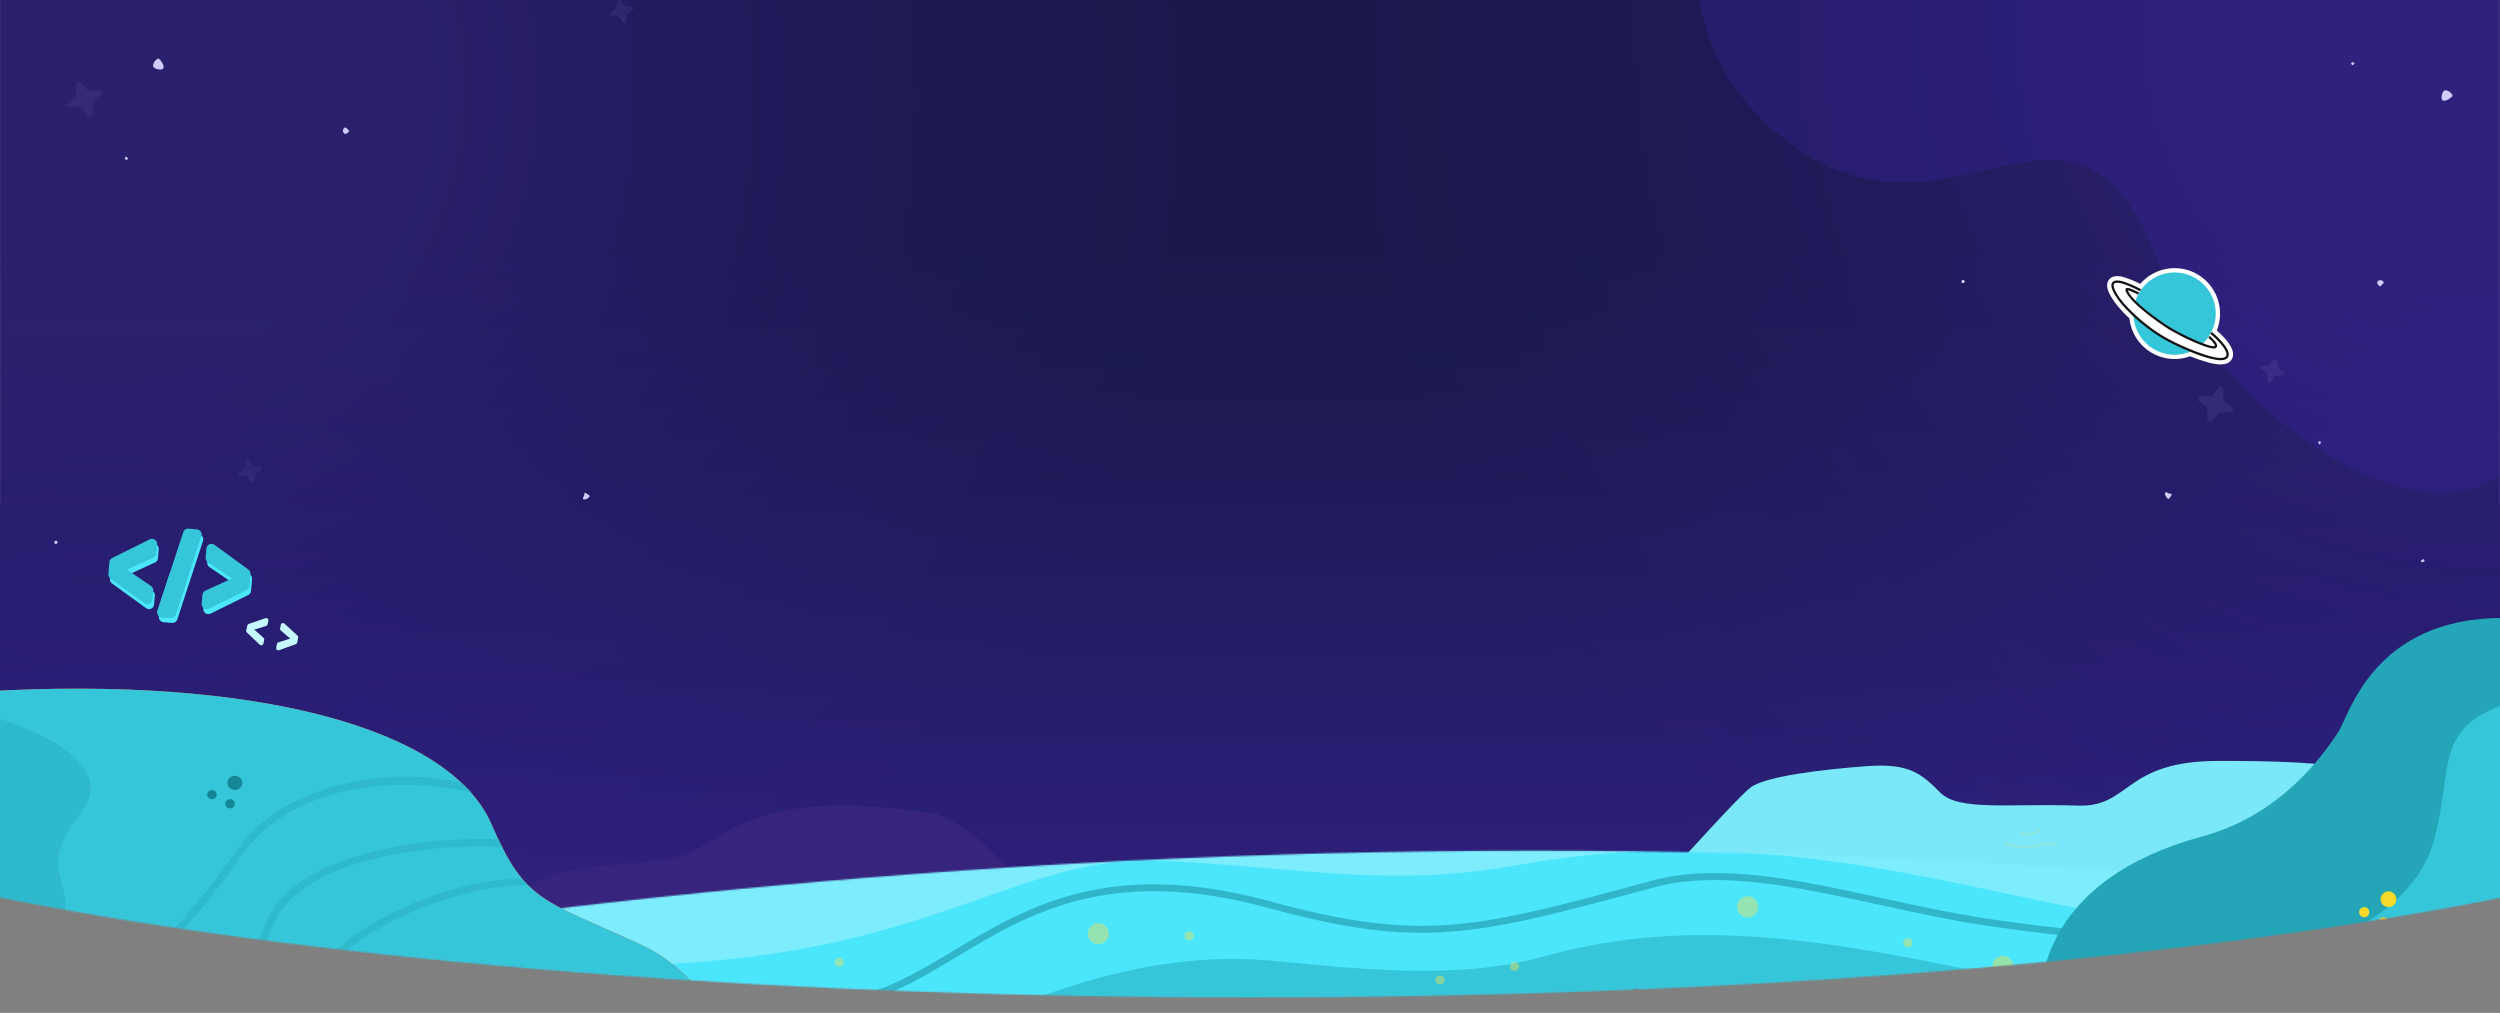 <svg width="1792" height="726" viewBox="0 0 1792 726" fill="none" xmlns="http://www.w3.org/2000/svg">
<rect x="0" y="0" width="1792" height="726" fill="#808080" stroke="none"/>
<g clip-path="url(#clip0_6234_168893)">
<mask id="mask0_6234_168893" style="mask-type:alpha" maskUnits="userSpaceOnUse" x="-301" y="-38" width="2395" height="753">
<path fill-rule="evenodd" clip-rule="evenodd" d="M1792 -38H0V361.615C-187.287 399.115 -301 448.451 -301 502.5C-301 619.861 235.139 715 896.5 715C1557.86 715 2094 619.861 2094 502.5C2094 448.355 1979.88 398.94 1792 361.415V-38Z" fill="#C4C4C4"/>
</mask>
<g mask="url(#mask0_6234_168893)">
<path d="M0 0H1792V740H0V0Z" fill="black"/>
<path opacity="0.08" d="M54.66 59.895C54.678 58.422 56.492 57.732 57.485 58.822L62.668 64.513C62.971 64.845 63.399 65.037 63.849 65.043L71.545 65.139C73.019 65.157 73.708 66.971 72.618 67.964L66.928 73.148C66.596 73.451 66.404 73.879 66.398 74.329L66.302 82.026C66.284 83.5 64.47 84.189 63.478 83.1L58.294 77.409C57.991 77.076 57.564 76.884 57.114 76.879L49.417 76.782C47.944 76.764 47.255 74.95 48.344 73.958L54.034 68.773C54.367 68.47 54.559 68.043 54.564 67.593L54.66 59.895Z" fill="white"/>
<path opacity="0.08" d="M442.371 0.283C442.482 -0.693 443.732 -1.028 444.317 -0.239L447.371 3.886C447.549 4.127 447.82 4.283 448.118 4.317L453.216 4.9C454.192 5.012 454.527 6.261 453.737 6.846L449.614 9.9C449.372 10.079 449.216 10.35 449.182 10.648L448.599 15.746C448.488 16.723 447.238 17.058 446.653 16.268L443.599 12.144C443.421 11.903 443.15 11.746 442.852 11.712L437.754 11.129C436.778 11.018 436.443 9.768 437.233 9.183L441.356 6.129C441.597 5.95 441.754 5.68 441.788 5.382L442.371 0.283Z" fill="white"/>
<path opacity="0.08" d="M175.995 330.249C176.094 329.271 177.339 328.92 177.934 329.702L181.042 333.786C181.223 334.024 181.496 334.177 181.794 334.207L186.9 334.724C187.877 334.823 188.228 336.068 187.447 336.663L183.363 339.771C183.124 339.953 182.972 340.225 182.942 340.524L182.425 345.63C182.326 346.607 181.081 346.958 180.486 346.176L177.379 342.092C177.197 341.854 176.925 341.701 176.626 341.671L171.521 341.154C170.543 341.056 170.192 339.81 170.974 339.215L175.058 336.107C175.296 335.926 175.449 335.653 175.479 335.355L175.995 330.249Z" fill="white"/>
<path opacity="0.5" d="M929 0.001H0V730.645H929V0.001Z" fill="url(#paint0_radial_6234_168893)"/>
<path d="M8.64159e-06 1.331L0 726L1792 726L1792 1.331L8.64159e-06 1.331Z" fill="url(#paint1_linear_6234_168893)"/>
<path opacity="0.5" d="M984.999 726L1792 726L1792 -0L984.999 -0L984.999 726Z" fill="url(#paint2_radial_6234_168893)"/>
<path d="M1544.51 182.052C1605 332.425 1827.97 446.825 1827.97 242.547L1827.97 -77.214L1246.22 -145.032C1246.22 -145.032 1159.31 4.466 1278.33 99.087C1397.35 193.707 1484.01 31.678 1544.51 182.052Z" fill="#3D17AD" fill-opacity="0.2"/>
<path opacity="0.08" d="M1590.68 277.604C1591.65 276.492 1593.48 277.139 1593.53 278.612L1593.8 286.306C1593.82 286.755 1594.02 287.178 1594.36 287.474L1600.17 292.526C1601.28 293.493 1600.63 295.322 1599.16 295.374L1591.47 295.647C1591.02 295.663 1590.6 295.865 1590.3 296.205L1585.25 302.013C1584.28 303.125 1582.45 302.478 1582.4 301.005L1582.13 293.312C1582.11 292.862 1581.91 292.439 1581.57 292.144L1575.76 287.092C1574.65 286.124 1575.3 284.295 1576.77 284.243L1584.46 283.97C1584.91 283.954 1585.34 283.752 1585.63 283.412L1590.68 277.604Z" fill="white"/>
<path opacity="0.08" d="M1630.3 257.574C1630.91 256.801 1632.15 257.171 1632.23 258.15L1632.67 263.264C1632.7 263.563 1632.85 263.837 1633.08 264.023L1637.12 267.194C1637.89 267.801 1637.52 269.04 1636.54 269.124L1631.43 269.561C1631.13 269.587 1630.85 269.735 1630.67 269.971L1627.5 274.007C1626.89 274.779 1625.65 274.409 1625.57 273.43L1625.13 268.317C1625.1 268.018 1624.96 267.743 1624.72 267.557L1620.69 264.387C1619.91 263.779 1620.28 262.54 1621.26 262.456L1626.38 262.019C1626.67 261.993 1626.95 261.845 1627.13 261.609L1630.3 257.574Z" fill="white"/>
<path d="M1708.54 202.435C1708.54 202.333 1708.54 202.334 1708.54 202.334C1708.54 202.029 1708.34 201.826 1708.14 201.624C1707.73 201.218 1707.43 201.015 1706.72 200.812C1706.52 200.711 1706.31 200.812 1706.21 200.812C1706.11 200.812 1706.11 200.812 1706.01 200.812C1705.4 200.914 1704.28 201.319 1703.98 202.232C1703.98 202.333 1703.98 202.435 1703.98 202.536C1703.98 203.043 1704.28 203.652 1704.59 204.058C1704.69 204.261 1704.89 204.362 1704.99 204.463C1705.1 204.463 1705.1 204.565 1705.2 204.666C1705.4 204.869 1705.7 205.275 1706.01 205.275C1706.31 205.275 1706.62 205.072 1706.82 204.768C1706.92 204.666 1707.02 204.464 1707.12 204.362C1707.23 204.261 1707.33 204.159 1707.33 204.058C1707.33 203.956 1707.43 203.956 1707.43 203.956C1707.63 203.652 1707.83 203.652 1708.04 203.551C1708.24 203.246 1708.54 203.043 1708.54 202.435Z" fill="white"/>
<path d="M1663.61 317.149C1663.61 316.946 1663.51 316.743 1663.41 316.641C1663.21 316.439 1662.9 316.337 1662.6 316.337C1662.5 316.337 1662.5 316.337 1662.39 316.337H1662.29C1662.09 316.439 1661.68 316.641 1661.68 317.047V317.149C1661.68 317.351 1661.89 317.656 1661.99 317.859C1662.09 317.96 1662.09 318.061 1662.19 318.163L1662.29 318.264C1662.39 318.366 1662.39 318.366 1662.5 318.467C1662.6 318.467 1662.6 318.467 1662.7 318.467H1662.8H1662.9L1663 318.366C1663.1 318.264 1663.21 318.061 1663.31 317.859C1663.41 317.656 1663.61 317.453 1663.61 317.149Z" fill="white"/>
<path d="M1757.74 67.839C1757.74 67.839 1757.74 67.738 1757.74 67.839C1757.63 67.738 1757.63 67.738 1757.63 67.636C1757.43 67.332 1757.13 66.927 1756.82 66.622C1756.11 65.912 1755.1 65.202 1753.88 64.898C1753.58 64.797 1753.27 64.797 1752.97 64.695C1752.87 64.695 1752.77 64.695 1752.56 64.695C1751.55 64.898 1750.74 66.318 1750.33 67.941C1750.33 68.144 1750.23 68.245 1750.23 68.448C1750.03 69.462 1750.03 70.477 1750.33 71.186C1750.43 71.491 1750.64 71.795 1750.84 71.896C1750.94 71.998 1751.04 71.998 1751.14 72.099C1751.55 72.302 1752.06 72.302 1752.56 72.201C1753.07 72.099 1753.58 71.897 1754.08 71.694C1754.39 71.592 1754.69 71.389 1754.9 71.288C1755.1 71.187 1755.3 71.085 1755.4 70.984C1755.5 70.882 1755.61 70.882 1755.71 70.781C1756.42 70.375 1756.92 69.868 1757.33 69.462C1757.94 69.056 1758.14 68.549 1757.74 67.839Z" fill="white"/>
<path d="M1556.66 354.354C1556.66 354.253 1556.66 354.253 1556.66 354.253C1556.66 354.05 1556.45 353.847 1556.25 353.847C1555.85 353.847 1554.93 353.949 1554.12 353.442C1553.92 353.34 1553.72 353.239 1553.51 353.036C1553.41 353.036 1553.31 352.935 1553.31 352.935C1552.6 352.63 1551.99 353.036 1551.89 353.645C1551.89 353.746 1551.89 353.746 1551.89 353.847C1551.89 354.253 1551.99 354.557 1552.09 354.963C1552.19 355.166 1552.19 355.267 1552.3 355.47C1552.3 355.572 1552.4 355.673 1552.5 355.775C1552.7 356.18 1553.11 356.789 1553.41 357.093C1553.72 357.398 1553.92 357.499 1554.22 357.6C1554.32 357.6 1554.53 357.6 1554.63 357.499C1554.73 357.499 1554.83 357.397 1554.93 357.296C1555.03 357.195 1555.03 357.093 1555.14 356.992C1555.54 356.383 1555.95 355.775 1556.15 355.47C1556.45 355.267 1556.66 354.963 1556.66 354.354Z" fill="white"/>
<path d="M1737.86 401.842C1737.86 401.741 1737.86 401.741 1737.86 401.842C1737.86 401.741 1737.86 401.741 1737.86 401.842C1737.86 401.639 1737.76 401.538 1737.65 401.335C1737.35 401.031 1736.94 400.524 1736.54 400.929C1736.44 401.031 1736.34 401.132 1736.23 401.233L1736.13 401.335C1735.83 401.639 1735.52 401.741 1735.32 401.944C1735.32 401.944 1735.32 401.944 1735.32 402.045C1735.22 402.146 1735.22 402.349 1735.32 402.552C1735.32 402.654 1735.42 402.755 1735.42 402.755L1735.52 402.857C1735.63 402.958 1735.83 403.059 1736.03 402.958C1736.23 402.958 1736.44 402.856 1736.54 402.755C1736.64 402.755 1736.74 402.654 1736.84 402.654C1736.94 402.654 1736.94 402.654 1737.05 402.654H1737.15C1737.35 402.654 1737.55 402.654 1737.65 402.552C1737.76 402.451 1737.86 402.146 1737.86 401.842Z" fill="white"/>
<path d="M1408.42 201.623C1408.32 201.623 1408.32 201.623 1408.42 201.623C1408.32 201.623 1408.32 201.623 1408.42 201.623C1408.32 201.421 1408.22 201.319 1408.11 201.218C1407.91 201.015 1407.51 200.711 1407.2 200.609C1407.1 200.609 1407 200.609 1406.9 200.508H1406.8C1406.49 200.609 1406.19 201.015 1406.09 201.522C1406.09 201.623 1406.09 201.623 1406.09 201.725C1405.98 202.029 1405.98 202.435 1406.09 202.638C1406.09 202.739 1406.19 202.84 1406.29 202.84C1406.29 202.84 1406.39 202.84 1406.39 202.942C1406.49 203.043 1406.69 203.043 1406.9 202.942C1407.1 202.942 1407.2 202.84 1407.4 202.739C1407.51 202.739 1407.61 202.638 1407.71 202.638C1407.81 202.638 1407.81 202.536 1407.91 202.536C1407.91 202.536 1408.01 202.536 1408.01 202.435C1408.22 202.333 1408.42 202.13 1408.52 202.029C1408.42 202.029 1408.52 201.928 1408.42 201.623Z" fill="white"/>
<path d="M1687.65 45.424C1687.65 45.221 1687.55 45.12 1687.45 45.018C1687.24 44.816 1687.14 44.714 1686.74 44.613C1686.64 44.613 1686.53 44.613 1686.43 44.613H1686.33C1686.03 44.613 1685.42 44.917 1685.32 45.323V45.424C1685.32 45.728 1685.42 46.033 1685.62 46.134C1685.72 46.236 1685.72 46.236 1685.82 46.337L1685.93 46.438C1686.03 46.54 1686.13 46.742 1686.33 46.742C1686.53 46.742 1686.64 46.641 1686.74 46.54C1686.84 46.438 1686.84 46.438 1686.84 46.337L1686.94 46.235C1686.94 46.235 1686.94 46.134 1687.04 46.134C1687.14 46.033 1687.24 46.033 1687.35 45.931C1687.45 45.83 1687.65 45.728 1687.65 45.424Z" fill="white"/>
<path d="M247.444 91.403C247.343 91.403 247.343 91.403 247.343 91.403C247.039 91.403 246.836 91.606 246.633 91.809C246.227 92.215 246.024 92.519 245.821 93.229C245.72 93.432 245.821 93.635 245.821 93.736C245.821 93.838 245.821 93.838 245.821 93.939C245.923 94.548 246.328 95.663 247.241 95.968C247.343 95.968 247.444 95.968 247.546 95.968C248.053 95.968 248.661 95.663 249.067 95.359C249.27 95.258 249.371 95.055 249.473 94.953C249.473 94.852 249.574 94.852 249.676 94.751C249.879 94.548 250.284 94.243 250.284 93.939C250.284 93.635 250.081 93.331 249.777 93.128C249.676 93.026 249.473 92.925 249.371 92.823C249.27 92.722 249.169 92.621 249.067 92.621C248.966 92.621 248.966 92.519 248.966 92.519C248.661 92.316 248.661 92.113 248.56 91.91C248.256 91.708 248.053 91.403 247.444 91.403Z" fill="white"/>
<path d="M112.848 42.211C112.848 42.211 112.747 42.211 112.848 42.211C112.747 42.312 112.747 42.312 112.645 42.312C112.341 42.515 111.935 42.819 111.631 43.124C110.921 43.834 110.211 44.848 109.907 46.065C109.805 46.37 109.806 46.674 109.704 46.978C109.704 47.079 109.704 47.181 109.704 47.384C109.907 48.398 111.327 49.209 112.95 49.615C113.153 49.615 113.254 49.717 113.457 49.717C114.471 49.919 115.485 49.919 116.195 49.615C116.5 49.514 116.804 49.311 116.905 49.108C117.007 49.007 117.007 48.905 117.108 48.804C117.311 48.398 117.311 47.891 117.21 47.384C117.108 46.877 116.905 46.369 116.703 45.862C116.601 45.558 116.398 45.254 116.297 45.051C116.195 44.848 116.094 44.645 115.993 44.544C115.891 44.442 115.891 44.341 115.79 44.239C115.384 43.529 114.877 43.022 114.471 42.617C114.065 42.008 113.558 41.805 112.848 42.211Z" fill="white"/>
<path d="M419.363 353.29C419.262 353.29 419.262 353.29 419.262 353.29C419.059 353.29 418.856 353.493 418.856 353.696C418.856 354.101 418.958 355.014 418.45 355.826C418.349 356.028 418.248 356.231 418.045 356.434C418.045 356.536 417.943 356.637 417.943 356.637C417.639 357.347 418.045 357.956 418.653 358.057C418.755 358.057 418.755 358.057 418.856 358.057C419.262 358.057 419.566 357.956 419.972 357.854C420.175 357.753 420.276 357.753 420.479 357.651C420.58 357.651 420.682 357.55 420.783 357.448C421.189 357.246 421.798 356.84 422.102 356.536C422.406 356.231 422.508 356.028 422.609 355.724C422.609 355.623 422.609 355.42 422.508 355.318C422.508 355.217 422.406 355.116 422.305 355.014C422.203 354.913 422.102 354.913 422 354.811C421.392 354.406 420.783 354 420.479 353.797C420.276 353.493 419.972 353.29 419.363 353.29Z" fill="white"/>
<path d="M40.226 389.906C40.328 389.906 40.328 389.906 40.226 389.906C40.429 389.804 40.632 389.804 40.733 389.703C41.038 389.5 41.139 389.094 41.24 388.689C41.24 388.587 41.24 388.486 41.24 388.385V388.283C41.139 387.877 40.733 387.675 40.327 387.573H40.226C40.023 387.573 39.719 387.573 39.516 387.674C39.414 387.674 39.313 387.776 39.313 387.877L39.212 387.979C39.11 388.08 39.11 388.283 39.009 388.385C39.009 388.486 39.009 388.689 39.009 388.79C39.009 388.892 39.009 388.993 39.009 388.993C39.009 389.094 39.009 389.094 39.009 389.196V389.297C39.11 389.5 39.212 389.703 39.313 389.804C39.617 389.906 39.922 390.007 40.226 389.906Z" fill="white"/>
<path d="M90.433 112.298C90.231 112.298 90.129 112.399 90.028 112.5C89.825 112.703 89.724 112.805 89.622 113.21C89.622 113.312 89.622 113.413 89.622 113.515V113.616C89.622 113.92 89.926 114.529 90.332 114.63H90.433C90.738 114.63 91.042 114.529 91.144 114.326C91.245 114.225 91.245 114.225 91.346 114.123L91.448 114.022C91.549 113.92 91.752 113.819 91.752 113.616C91.752 113.413 91.65 113.312 91.549 113.21C91.448 113.109 91.448 113.109 91.346 113.109L91.245 113.008C91.245 113.008 91.144 113.008 91.144 112.906C91.042 112.805 91.042 112.703 90.941 112.602C90.839 112.5 90.738 112.298 90.433 112.298Z" fill="white"/>
<g style="mix-blend-mode:screen">
<path d="M0 0H1792V740H0V0Z" fill="#5B55FF" fill-opacity="0.3"/>
</g>
<g clip-path="url(#clip1_6234_168893)">
<path d="M671.658 583.589C702.363 594.807 717.613 619.964 757.64 657.44L359.368 704.791C359.195 622.135 388.488 624.805 469.696 617.103C523.198 613.019 518.546 559.776 671.658 583.589Z" fill="#37257D"/>
<path d="M1205.71 615.988C1205.71 615.988 1244.27 573.187 1254.39 564.778C1264.5 556.37 1308.27 551.304 1338.58 549.15C1368.88 546.996 1377.31 554.681 1390.77 568.138C1404.22 581.596 1440.44 575.772 1489.78 577.46C1527.22 578.667 1522.1 545.428 1590.18 545.428C1619.76 545.428 1680.85 545.428 1705.62 556.353L1611.08 666.353L1205.71 615.988Z" fill="#7AE8F9"/>
<mask id="mask1_6234_168893" style="mask-type:alpha" maskUnits="userSpaceOnUse" x="-4891" y="609" width="11985" height="11985">
<path d="M-1065.07 1017.12C2019.19 -179.664 5489.66 1350.29 6686.44 4434.55C7883.22 7518.8 6353.09 10989.3 3268.83 12186.1C184.579 13382.9 -3285.96 11852.8 -4482.74 8768.52C-5679.52 5684.26 -4149.32 2213.88 -1065.07 1017.12ZM3203.25 12017.1C6194.17 10856.6 7677.84 7491.13 6517.35 4500.37C5356.84 1509.59 1991.43 25.538 -999.502 1186.1C-3990.42 2346.66 -5474.09 5712.1 -4313.58 8702.87C-3153.09 11693.6 212.338 13177.7 3203.25 12017.1Z" fill="white"/>
</mask>
<g mask="url(#mask1_6234_168893)">
<path d="M4738.46 505.794C4685.24 493.922 4448.35 129.68 3738.34 43.682C3072.54 -36.941 3138.47 -79.518 2683.88 -122.147C2229.3 -164.776 1580.89 7.532 917.248 94.823C253.537 181.959 -738.49 480.947 -1769.01 1002.63C-2799.62 1524.15 -3089.87 1612.56 -3608.1 2032.68C-4126.52 2452.85 -4214.75 2852.3 -4410.83 3058.14C-4606.75 3263.91 -5036.64 3788.34 -4881.11 4231.09L4738.46 505.794Z" fill="#EE5928"/>
<path d="M4736.84 505.639C4683.62 493.767 4446.73 129.526 3736.72 43.527C3070.99 -36.941 3136.9 -79.518 2682.33 -122.147C2227.75 -164.776 1579.34 7.532 915.696 94.823C251.984 181.959 -740.026 480.947 -1770.58 1002.63C-2801.17 1524.15 -3091.42 1612.56 -3609.67 2032.68C-4128.08 2452.85 -4216.32 2852.3 -4412.39 3058.14C-4608.3 3263.89 -5038.19 3788.34 -4882.66 4231.09L4736.84 505.639Z" fill="#36C6DA"/>
<g opacity="0.4">
<path d="M1021.74 818.532C853.339 907.529 419.813 852.477 419.813 852.477C419.813 852.477 451.191 819.049 513.015 804.489C584.574 787.431 719.543 766.116 760.362 748.437C798.408 732.189 837.401 721.678 915.939 721.161C998.181 720.661 1039.64 737.479 1102.44 716.44C1165.25 695.401 1243.6 700.105 1317.21 710.737C1381.27 720.076 1592.06 796.494 1735.49 766.53C1927.47 726.417 2003.68 764.669 2081.82 789.791C2147.87 810.916 2231.04 819.497 2282.29 771.51C2332.86 724.159 2411.19 843.655 2411.19 843.655C2411.19 843.655 1762.28 851.305 1649.68 810.71L1021.74 818.532Z" fill="#36C6DA"/>
</g>
<path d="M1657.07 469.609C1704.87 401.341 2658.73 585.141 2742.8 537.912C2845.34 480.189 2475.92 386.04 2086.89 370.842C1697.92 355.8 1202.62 352.078 1013.65 391.399C824.511 430.771 604.939 435.027 232.927 485.668C-139.068 536.309 -614.431 759.207 -916.073 837.813C-1217.65 916.575 -1408.11 952.036 -1685.69 1136.46C-1963.27 1320.86 -2286.9 1408 -2575.57 1520.01C-2864.24 1632.01 -3219.84 1965.91 -3352 2195.93C-3484.11 2426.09 -3646.34 2473.89 -3868.24 2837.05C-4152.94 3303.12 -4170.09 3447.1 -4170.09 3447.1L-3655.9 3018.4C-3265.52 2801.31 -3132.41 2483.7 -2995.12 2315.46C-2857.67 2147.16 -2402.38 1772 -2047 1612.84C-1920.87 1556.32 -1900.47 1488.9 -1758.31 1428.93C-1680.48 1396.14 -1599.01 1346.97 -1534.28 1282.3C-1483.29 1231.28 -1402.26 1238.65 -1333.09 1179.65C-1257.66 1115.45 -1238.82 1108.7 -1155.06 1086.9C-1083.18 1068.26 -1006.03 1052.73 -939.059 1018.62C-876.563 986.791 -836.38 988.393 -776.882 983.586C-713.094 978.417 -695.536 945.557 -603.868 946.953C-534.756 947.866 -511.666 911.182 -437.591 930.119C-346.01 953.725 -316.321 903.032 -263.802 920.728C-64.356 987.497 163.763 956.654 365.707 830.232C503.846 743.733 628.046 761.343 724.882 722.281C801.87 691.111 861.591 684.029 911.233 688.595C969.921 694.092 1044.93 703.069 1106.72 685.562C1226.83 651.704 1339.93 681.203 1459.77 704.74C1538.59 720.179 1634.29 754.382 1725.97 731.569C1867.2 696.366 1982.57 713.149 2082.48 748.679C2361.46 847.98 2373.82 592.568 1714.08 523.266C1672.54 519.044 1622.31 519.13 1657.07 469.609Z" fill="#4CE6FC"/>
<g opacity="0.5">
<path d="M-2249.1 1644.49C-2199.42 1621.52 -2152.22 1605.05 -2110.37 1590.47C-2021.48 1559.49 -1957.38 1518.91 -1907.89 1451.64C-1858.94 1385.34 -1800.2 1386.2 -1723.44 1367.33C-1677.09 1355.8 -1612.14 1311.19 -1561.8 1248.97C-1541.22 1223.42 -1492.25 1206.28 -1444.94 1189.58C-1408.03 1176.55 -1373.22 1164.34 -1353.29 1149.04C-1264.2 1080.46 -1181.82 1051.25 -1113.04 1031.78C-1112.73 1031.66 -1111.28 1031.09 -1109.68 1030.47C-1039.05 1002.88 -973.95 985.378 -931.925 975.539C-909.387 970.301 -885.798 967.251 -860.899 964.236C-811.568 958.032 -760.651 951.571 -707.89 927.034C-688.626 918.074 -667.363 916.661 -646.91 915.576C-624.166 914.146 -602.679 912.836 -583.622 901.929C-553.33 884.25 -523.762 876.669 -492.092 878.237C-513.286 869.828 -541.803 862.04 -619.772 888.782C-645.205 897.535 -675.6 896.398 -704.892 895.192C-744.299 893.658 -785.015 892.09 -814.049 914.439L-817.306 910.338C-786.91 886.714 -745.212 888.455 -704.875 890.005C-675.962 891.177 -646.118 892.349 -621.495 883.888C-536.22 854.51 -508.341 865.865 -485.751 875.032C-480.013 877.427 -474.344 879.667 -468.279 881.011C-467.452 881.252 -466.694 881.321 -465.695 881.493L-465.97 882.7C-464.747 882.975 -463.592 883.079 -462.386 883.337C-448.429 885.491 -437.367 887.3 -408.644 884.664C-370.788 881.252 -343.184 870.914 -342.65 870.879C-332.69 867.02 -324.42 863.074 -316.476 859.248C-288.752 845.912 -266.851 835.194 -196.602 845.257C-173.53 848.496 -146.667 840.105 -115.652 830.473C-76.572 818.274 -32.031 804.489 17.318 810.675C76.54 818.015 142.862 818.894 227.413 774.8C333.193 719.714 381.456 721.678 437.491 724.142C455.152 724.866 463.647 726.744 481.549 728.122C483.841 728.346 494.938 728.829 501.348 729.122C539.979 728.174 600.08 723.522 642.295 704.189C655.959 697.968 669.158 690.06 683.098 681.703C735.428 650.308 794.736 614.537 910.871 646.173C1019.77 675.81 1057.95 665.609 1184.17 631.251C1231.83 618.311 1288.33 630.562 1348.48 643.64C1373.35 649.154 1399.16 654.668 1424.87 658.544C1575 681.065 1734.24 678.032 1898.16 649.378L1898.31 649.309C1898.69 649.343 1942.43 645.311 2004.09 658.527C2026.7 663.438 2048.34 674.448 2071.33 686.045C2112.49 706.86 2154.88 728.467 2212.09 721.075L2212.78 726.175C2154.17 733.757 2108.87 710.857 2069.05 690.645C2046.45 679.084 2025.1 668.332 2003.1 663.559C1943.61 650.773 1901.12 654.151 1899 654.409C1734.55 683.098 1574.76 686.148 1424.02 663.507C1398.14 659.682 1372.28 654.013 1347.26 648.568C1287.93 635.731 1231.81 623.497 1185.51 636.11C1058.21 670.537 1019.77 681.013 909.596 650.946C795.494 619.81 737.237 654.978 685.82 685.838C671.726 694.264 658.423 702.38 644.587 708.669C584.434 736.083 489.614 734.618 467.524 733.929C427.738 736.617 372.427 743.664 328.368 780.159C287.1 814.293 206.357 897.742 105.281 909.235C105.281 909.235 -8.752 924.467 -85.67 896.277C-91.287 894.21 -100.454 892.021 -112.722 888.472C-122.148 885.663 -132.486 886.163 -144.617 886.8C-162.416 887.61 -184.661 888.851 -214.177 879.96C-255.359 867.657 -305.19 865.934 -340.996 875.566C-343.253 876.445 -370.805 886.387 -408.178 889.626C-437.453 892.297 -448.895 890.453 -463.231 888.248C-465.763 887.938 -468.348 887.455 -471.105 887.042L-470.898 885.663C-509.857 878.599 -545.059 885.06 -581.089 906.064C-601.146 917.73 -624.252 919.125 -646.669 920.418C-666.674 921.71 -687.299 922.882 -705.754 931.514C-759.324 956.361 -810.551 962.943 -860.279 969.112C-885.109 972.282 -908.543 975.263 -930.77 980.381C-972.296 990.03 -1036.07 1007.19 -1105.61 1034.18C-1106.42 1034.49 -1107.06 1034.74 -1107.87 1035.05C-1110.59 1036.11 -1111.4 1036.43 -1111.73 1036.55C-1180.17 1055.9 -1261.91 1084.85 -1350.25 1152.96C-1370.78 1168.68 -1406.01 1181.24 -1443.28 1194.23C-1489.96 1210.67 -1538.29 1227.57 -1557.83 1251.99C-1608.78 1315 -1674.88 1360.44 -1722.27 1372.16C-1797.86 1390.77 -1856.11 1389.71 -1903.76 1454.61C-1954.23 1523.17 -2019.03 1563.83 -2108.72 1595.12C-2150.42 1609.63 -2197.61 1626.1 -2246.98 1648.95C-2480.82 1757.44 -2662.69 1897.49 -2664.58 1898.78L-2667.84 1894.7C-2665.87 1893.63 -2483.54 1753.39 -2249.1 1644.49ZM-212.781 875.049C-184.092 883.699 -162.33 882.648 -144.978 881.631C-132.452 881.028 -121.579 880.494 -111.327 883.544C-99.885 886.869 -92.356 889.109 -87.307 890.677C-87.307 890.677 -23.191 918.281 92.221 906.581C205.616 894.916 291.288 804.196 324.853 776.386C359.16 748.11 405.786 735.376 444.951 729.604C442.332 729.518 439.713 729.415 437.094 729.328C381.818 726.933 334.089 724.935 229.532 779.367C143.758 824.115 76.351 823.288 16.371 815.879C-31.979 809.882 -75.831 823.564 -114.428 835.573C-146.081 845.447 -173.271 853.976 -197.549 850.461C-266.214 840.691 -286.408 850.564 -314.443 864.039C-316.149 864.883 -317.7 865.676 -319.405 866.52C-286.081 861.902 -246.657 864.9 -212.781 875.049Z" fill="#158696"/>
</g>
<g opacity="0.4">
<path fill-rule="evenodd" clip-rule="evenodd" d="M2016.71 620.843C1998.55 627.891 1718.39 667.47 1531.49 656.459C1444.29 651.307 1283.58 584.831 1088.73 619.964C999.44 636.127 940.924 622.98 836.764 617.001C773.096 613.434 730.14 636.558 655.014 660.164C478.02 716.095 382.01 668.693 249.557 730.81C151.686 776.73 27.711 799.699 -91.009 788.102C-165.394 780.745 -239.177 792.548 -304.326 826.148C-380.762 865.417 -483.543 838.209 -577.21 839.26C-902.871 843.086 -1411.44 959.479 -1613.09 1254.32C-1650.84 1309.45 -1659.27 1329.17 -1725.8 1335.39C-2057.78 1366.25 -1958.77 1532.8 -2106.18 1541.59C-2424.83 1560.61 -2644.06 1823.48 -2922.28 2070.98C-3200.51 2318.49 -3272.69 2631.67 -3423.06 2775.24C-3573.43 2918.79 -3663.96 2937.47 -3663.96 2937.47L-3289.23 2240.36L-1694.47 970.231L-418.153 285.532L1561.92 543.356L2016.71 620.843Z" fill="#C5F8FF"/>
</g>
<path opacity="0.4" d="M1368.68 678.841C1366.99 679.496 1365.09 678.651 1364.44 676.98C1363.78 675.291 1364.63 673.396 1366.3 672.741C1367.99 672.087 1369.88 672.931 1370.54 674.602C1371.21 676.291 1370.37 678.186 1368.68 678.841Z" fill="#FFE241"/>
<path opacity="0.4" d="M1086.85 695.778C1085.16 696.433 1083.27 695.589 1082.61 693.917C1081.96 692.229 1082.8 690.333 1084.47 689.679C1086.16 689.024 1088.06 689.868 1088.71 691.54C1089.38 693.228 1088.54 695.124 1086.85 695.778Z" fill="#FFE241"/>
<path opacity="0.4" d="M1033.36 705.583C1031.68 706.237 1029.78 705.393 1029.13 703.722C1028.47 702.033 1029.31 700.138 1030.99 699.483C1032.67 698.828 1034.57 699.672 1035.22 701.344C1035.9 703.015 1035.05 704.928 1033.36 705.583Z" fill="#FFE241"/>
<path opacity="0.4" d="M602.734 692.782C601.046 693.437 599.15 692.592 598.496 690.921C597.841 689.232 598.685 687.337 600.356 686.682C602.045 686.028 603.94 686.855 604.595 688.543C605.25 690.232 604.423 692.127 602.734 692.782Z" fill="#FFE241"/>
<path opacity="0.4" d="M790.033 676.292C786.122 677.808 781.728 675.878 780.229 671.967C778.712 668.056 780.642 663.662 784.554 662.163C788.448 660.646 792.842 662.576 794.358 666.487C795.874 670.382 793.944 674.776 790.033 676.292Z" fill="#FFE241"/>
<path opacity="0.4" d="M1255.37 657.079C1251.45 658.595 1247.08 656.648 1245.56 652.754C1244.05 648.843 1245.98 644.449 1249.89 642.95C1253.8 641.433 1258.19 643.363 1259.69 647.275C1261.21 651.169 1259.26 655.563 1255.37 657.079Z" fill="#FFE241"/>
<path opacity="0.4" d="M1438.43 699.793C1434.52 701.309 1430.12 699.379 1428.62 695.468C1427.11 691.556 1429.04 687.18 1432.95 685.663C1436.86 684.147 1441.25 686.077 1442.75 689.988C1444.27 693.882 1442.34 698.276 1438.43 699.793Z" fill="#FFDF33"/>
<path opacity="0.4" d="M853.578 673.809C851.889 674.464 849.994 673.62 849.339 671.948C848.684 670.26 849.529 668.364 851.2 667.71C852.889 667.055 854.784 667.899 855.439 669.571C856.094 671.259 855.267 673.155 853.578 673.809Z" fill="#FFE13E"/>
<path opacity="0.3" d="M1174.26 714.804C1172.57 715.458 1170.68 714.614 1170.02 712.943C1169.37 711.254 1170.21 709.359 1171.88 708.704C1173.57 708.049 1175.47 708.893 1176.12 710.565C1176.78 712.253 1175.95 714.149 1174.26 714.804Z" fill="#A54130"/>
<path opacity="0.4" d="M1562.32 710.788C1558.4 712.304 1554.03 710.374 1552.51 706.463C1550.99 702.552 1552.92 698.158 1556.84 696.659C1560.75 695.142 1565.14 697.09 1566.64 700.984C1568.16 704.878 1566.21 709.272 1562.32 710.788Z" fill="#A54130"/>
<path opacity="0.4" d="M1763.26 658.509C1761.57 659.164 1759.68 658.32 1759.02 656.648C1758.37 654.96 1759.21 653.064 1760.88 652.409C1762.57 651.755 1764.47 652.582 1765.12 654.27C1765.78 655.959 1764.95 657.854 1763.26 658.509Z" fill="#A54130"/>
<path opacity="0.4" d="M1690.03 715.559C1688.34 716.214 1686.45 715.369 1685.79 713.698C1685.14 712.009 1685.98 710.114 1687.67 709.459C1689.36 708.804 1691.25 709.632 1691.91 711.32C1692.55 713.009 1691.72 714.921 1690.03 715.559Z" fill="#A54130"/>
<path opacity="0.4" d="M1505.94 697.915C1504.25 698.57 1502.35 697.742 1501.7 696.054C1501.04 694.365 1501.89 692.47 1503.56 691.815C1505.25 691.16 1507.14 691.987 1507.8 693.676C1508.45 695.365 1507.62 697.26 1505.94 697.915Z" fill="#A54130"/>
<path d="M147.43 705.895C143.518 707.411 139.124 705.481 137.608 701.57C136.092 697.658 138.039 693.282 141.933 691.765C145.844 690.249 150.238 692.179 151.754 696.09C153.271 699.985 151.324 704.378 147.43 705.895Z" fill="#EE5928"/>
<path d="M64.29 720.765C62.618 721.42 60.723 720.576 60.068 718.904C59.413 717.216 60.24 715.32 61.929 714.666C63.618 714.011 65.513 714.855 66.168 716.526C66.823 718.215 65.978 720.11 64.29 720.765Z" fill="#EE5928"/>
<path d="M352.113 678.032C350.441 678.687 348.529 677.843 347.874 676.171C347.219 674.483 348.064 672.587 349.752 671.933C351.441 671.278 353.336 672.122 353.991 673.794C354.646 675.482 353.801 677.377 352.113 678.032Z" fill="#EE5928"/>
<path d="M1439.19 601.907L1456.73 591.758L1476.11 603.027L1477.09 603.544C1476.37 604.819 1475.51 606.043 1474.51 607.214C1473.73 608.076 1472.96 608.937 1472.1 609.592C1467.94 613.211 1462.62 615.278 1456.74 615.33C1448.08 615.347 1440.43 610.54 1436.38 603.544L1439.19 601.907Z" fill="#EE5928"/>
<g opacity="0.4">
<path opacity="0.4" d="M1459.17 612.969C1464.39 612.952 1469.3 611.263 1473.16 608.317C1472.78 608.799 1472.42 609.264 1472.11 609.609C1467.96 613.228 1462.64 615.295 1456.76 615.347C1448.09 615.381 1440.44 610.557 1436.39 603.561L1439.31 601.872C1443.32 608.541 1450.73 613.004 1459.17 612.969Z" fill="#A54130"/>
</g>
<path d="M1476.11 603.044C1475.39 604.888 1474.42 606.697 1473.15 608.317C1469.29 611.263 1464.38 612.952 1459.16 612.969C1450.72 613.021 1443.41 608.506 1439.19 601.924L1456.73 591.775L1476.11 603.044Z" fill="#EE5928"/>
</g>
<mask id="mask2_6234_168893" style="mask-type:alpha" maskUnits="userSpaceOnUse" x="1436" y="591" width="42" height="25">
<path d="M1439.27 601.976L1456.69 591.793L1476.19 603.131L1477.12 603.648C1476.4 604.905 1475.57 606.163 1474.54 607.318C1473.82 608.162 1472.99 608.989 1472.16 609.73C1468.01 613.297 1462.62 615.502 1456.81 615.502C1448.09 615.502 1440.53 610.678 1436.37 603.544L1439.27 601.976Z" fill="white"/>
</mask>
<g mask="url(#mask2_6234_168893)">
<g opacity="0.4">
<path opacity="0.4" d="M1478.54 610.109L1479.64 609.144C1479.58 609.075 1473.1 601.769 1462.19 604.974C1446.15 609.592 1433.98 601.717 1433.86 601.648L1433.05 602.872C1433.57 603.216 1445.87 611.194 1462.59 606.387C1472.58 603.458 1478.3 609.85 1478.54 610.109Z" fill="#FFE241"/>
</g>
<g opacity="0.4">
<path opacity="0.4" d="M1453.8 598.668C1461.52 598.668 1464.81 594.015 1464.98 593.757L1463.78 592.93C1463.59 593.223 1458.8 599.874 1446.67 595.962L1446.22 597.358C1449.11 598.306 1451.63 598.668 1453.8 598.668Z" fill="#FFE241"/>
</g>
<path d="M1480.25 583.315C1480.26 587.657 1479.14 591.637 1477.04 595.118L1476.06 594.601L1456.68 583.332L1456.64 562.328V559.76C1469.79 559.778 1480.32 570.271 1480.25 583.315Z" fill="#EE5928"/>
<path d="M1438.93 567.979C1435.38 572.029 1433.24 577.422 1433.21 583.332C1433.19 587.433 1434.22 591.31 1436.12 594.98L1436.2 595.083C1436.76 594.79 1438.81 593.584 1439.12 593.377L1456.73 583.315V562.517V559.95C1450.85 560.001 1445.53 562.069 1441.37 565.688C1441.06 566.032 1440.63 566.342 1440.25 566.808C1439.82 567.101 1439.34 567.6 1438.93 567.979Z" fill="#EE5928"/>
<g opacity="0.4">
<path opacity="0.4" d="M1456.74 562.293L1456.62 583.47L1439.17 593.343C1436.94 589.638 1435.5 585.21 1435.6 580.61C1435.67 575.354 1437.19 570.633 1440.25 566.773C1444.28 563.758 1449.37 562.069 1454.62 562.138C1455.42 562.173 1455.92 562.155 1456.74 562.293Z" fill="#FFE241"/>
</g>
<path d="M1480.25 583.315C1480.26 587.657 1479.14 591.637 1477.04 595.118L1476.06 594.601L1456.68 583.332L1456.64 562.328V559.76C1469.79 559.778 1480.32 570.271 1480.25 583.315Z" fill="#EE5928"/>
<g opacity="0.4">
<path opacity="0.4" d="M1480.25 583.315C1480.26 587.657 1479.14 591.637 1477.04 595.118L1476.06 594.601L1456.68 583.332L1456.64 562.328V559.76C1469.79 559.778 1480.32 570.271 1480.25 583.315Z" fill="#FFE241"/>
</g>
</g>
<mask id="mask3_6234_168893" style="mask-type:alpha" maskUnits="userSpaceOnUse" x="1433" y="559" width="48" height="37">
<path d="M1438.89 567.876C1439.67 567.015 1440.45 566.153 1441.31 565.498C1445.46 561.88 1450.78 559.812 1456.66 559.76C1469.65 559.726 1480.21 570.306 1480.27 583.315C1480.28 587.657 1479.16 591.637 1477.06 595.118L1476.08 594.601L1456.69 583.332L1439.15 593.481L1436.24 595.17C1434.24 591.724 1433.12 587.709 1433.1 583.367C1433.16 577.439 1435.29 572.063 1438.89 567.876Z" fill="white"/>
</mask>
<g mask="url(#mask3_6234_168893)">
</g>
<path d="M1794.53 753.908V442.903C1700.7 442.903 1684.12 512.868 1675.63 525.411C1667.13 537.954 1637.22 583.611 1578.97 599.425C1465.73 630.16 1453.2 704.98 1465.73 753.922H1794.53V753.908Z" fill="#24A6B8"/>
<path opacity="0.5" d="M1527.71 763.913C1502.8 770.058 1498.73 800.58 1491.31 820.938C1538.5 834.02 1638.6 852.325 1661.58 820.938C1690.29 781.709 1638.72 714.59 1606.98 739.252C1565.31 771.601 1558.84 756.226 1527.71 763.913Z" fill="#EE5928"/>
<path d="M1792 752V506C1744.53 524.436 1758.56 552.515 1744.53 602.799C1738.72 623.579 1722.24 649.738 1679.6 670.263C1639.99 689.349 1687.84 738.857 1691.72 751.986H1792V752Z" fill="#36C6DA"/>
<path d="M1712.06 650.233C1708.94 650.233 1706.4 647.697 1706.4 644.57C1706.4 641.442 1708.94 638.907 1712.06 638.907C1715.19 638.907 1717.73 641.442 1717.73 644.57C1717.73 647.697 1715.19 650.233 1712.06 650.233Z" fill="#F8D829"/>
<path d="M1708.43 664.787C1706.42 664.787 1704.79 663.158 1704.79 661.149C1704.79 659.139 1706.42 657.51 1708.43 657.51C1710.44 657.51 1712.07 659.139 1712.07 661.149C1712.07 663.158 1710.44 664.787 1708.43 664.787Z" fill="#EFCF23"/>
<path d="M1694.68 657.509C1692.67 657.509 1691.04 655.88 1691.04 653.871C1691.04 651.862 1692.67 650.233 1694.68 650.233C1696.69 650.233 1698.32 651.862 1698.32 653.871C1698.32 655.88 1696.69 657.509 1694.68 657.509Z" fill="#F8D829"/>
<path d="M352.249 590.707C322.251 521.56 182.13 484.307 -11.423 495.645V859.921H532.724C549.921 748.214 498.452 695.074 458.753 676.826C388.4 644.484 376.562 646.724 352.249 590.707Z" fill="#EE5928"/>
<path d="M352.249 590.707C322.251 521.56 182.13 484.307 -11.423 495.645V859.921H532.724C549.921 748.214 498.452 695.074 458.753 676.826C388.4 644.484 376.562 646.724 352.249 590.707Z" fill="#36C6DA"/>
<path opacity="0.4" fill-rule="evenodd" clip-rule="evenodd" d="M292.208 654.91C321.727 641.73 357.462 633.26 378.215 634.658L374.769 630.351C352.807 628.872 319.963 636.857 290.1 650.19C275.124 656.877 261.057 664.857 249.972 673.565C238.947 682.227 230.581 691.835 227.491 701.859C226.414 705.353 225.383 708.751 224.38 712.056C213.893 746.619 206.463 771.108 181.487 789.91C153.942 810.647 104.761 824.625 5.73 835.52L6.296 840.658C105.229 829.774 155.78 815.734 184.596 794.04C210.983 774.175 218.898 748.027 229.263 713.783C230.288 710.396 231.338 706.929 232.431 703.382C235.061 694.849 242.447 686.05 253.165 677.63C263.824 669.257 277.493 661.48 292.208 654.91Z" fill="#24A6B8"/>
<path opacity="0.4" fill-rule="evenodd" clip-rule="evenodd" d="M265.593 616.233C298.392 607.7 335.961 605.462 360.125 607.093L357.54 601.923C332.924 600.262 297.719 602.534 264.292 611.231C231.06 619.877 200.433 635.654 190.173 662.8C173.861 705.99 136.202 738.606 80.808 759.634C25.398 780.668 -47.543 790.01 -133.886 786.727L-134.083 791.892C-47.326 795.191 26.367 785.829 82.643 764.467C138.934 743.098 178.013 709.625 195.008 664.627C204.305 640.03 232.599 624.818 265.593 616.233Z" fill="#24A6B8"/>
<path opacity="0.4" fill-rule="evenodd" clip-rule="evenodd" d="M249.048 566.682C278.892 560.034 315.215 562.069 338.586 568.323L331.694 561.636C307.473 555.155 278.534 554.818 247.924 561.636C217.326 568.452 188.041 583.197 170.26 608.61C128.464 668.35 93.486 699.009 63.812 715.71C37.237 730.668 14.789 734.524 -5.063 737.935C-7.369 738.331 -9.64 738.721 -11.879 739.122L-10.967 744.21C-8.752 743.813 -6.492 743.426 -4.187 743.03C15.688 739.621 38.96 735.63 66.347 720.215C96.899 703.019 132.412 671.725 174.495 611.573C191.279 587.586 219.192 573.332 249.048 566.682Z" fill="#24A6B8"/>
<path d="M58.602 581.851C84.913 548.354 25.449 522.025 -7.565 513.048H-40.045V702.587C16.386 703.948 40.785 677.568 45.661 657.993C52.898 628.891 24.864 624.807 58.602 581.851Z" fill="#2FB9CC"/>
<path d="M425.396 711.546C444.574 703.603 488.254 714.855 507.708 721.471C522.716 738.116 531.675 770.234 534.277 784.208C520.045 775.455 484.153 755.209 454.568 744.199C417.573 730.431 401.428 721.471 425.396 711.546Z" fill="#EE5928"/>
<path d="M168.329 566.29C165.379 566.29 162.988 563.999 162.988 561.172C162.988 558.346 165.379 556.055 168.329 556.055C171.279 556.055 173.671 558.346 173.671 561.172C173.671 563.999 171.279 566.29 168.329 566.29Z" fill="#158696"/>
<path d="M164.9 579.437C163.006 579.437 161.471 577.964 161.471 576.146C161.471 574.328 163.006 572.855 164.9 572.855C166.794 572.855 168.329 574.328 168.329 576.146C168.329 577.964 166.794 579.437 164.9 579.437Z" fill="#158696"/>
<path d="M151.923 572.858C150.029 572.858 148.494 571.384 148.494 569.567C148.494 567.749 150.029 566.276 151.923 566.276C153.816 566.276 155.352 567.749 155.352 569.567C155.352 571.384 153.816 572.858 151.923 572.858Z" fill="#158696"/>
</g>
<path fill-rule="evenodd" clip-rule="evenodd" d="M109.403 423.594L92.127 411.857L111.1 403.207C111.689 402.938 112.196 402.515 112.567 401.984C112.938 401.453 113.161 400.833 113.211 400.187L113.765 393.728C113.829 393.076 113.716 392.42 113.438 391.828C113.16 391.235 112.728 390.729 112.186 390.362C111.644 389.995 111.013 389.781 110.36 389.743C109.707 389.705 109.055 389.845 108.474 390.146L81.584 403.485C81.02 403.762 80.537 404.181 80.183 404.7C79.829 405.219 79.616 405.821 79.564 406.447L79.437 407.999L79.351 408.92L78.839 414.974C78.787 415.602 78.898 416.232 79.159 416.804C79.421 417.376 79.825 417.872 80.333 418.243L104.638 435.889C105.16 436.284 105.779 436.53 106.43 436.602C107.081 436.674 107.739 436.568 108.335 436.297C108.93 436.025 109.442 435.598 109.815 435.06C110.188 434.522 110.408 433.893 110.453 433.24L110.988 426.908C111.043 426.265 110.924 425.619 110.645 425.036C110.367 424.454 109.938 423.956 109.403 423.594Z" fill="#4CE7FC"/>
<path fill-rule="evenodd" clip-rule="evenodd" d="M180.551 416.365L180.664 415.027C180.72 414.399 180.611 413.768 180.349 413.195C180.087 412.622 179.681 412.127 179.17 411.758L154.901 394.085C154.379 393.69 153.76 393.444 153.109 393.372C152.458 393.301 151.8 393.406 151.204 393.677C150.609 393.949 150.097 394.376 149.724 394.914C149.351 395.452 149.131 396.081 149.086 396.734L148.533 403.193C148.482 403.834 148.603 404.477 148.883 405.056C149.162 405.635 149.59 406.13 150.123 406.49L167.385 418.213L148.39 426.904C147.798 427.173 147.289 427.595 146.915 428.127C146.542 428.66 146.318 429.283 146.267 429.931V429.931L145.985 433.263L145.733 436.225C145.668 436.877 145.779 437.534 146.056 438.127C146.333 438.721 146.766 439.228 147.307 439.596C147.849 439.964 148.48 440.178 149.134 440.217C149.788 440.256 150.44 440.117 151.021 439.815L177.939 426.512C178.505 426.235 178.988 425.815 179.343 425.295C179.697 424.774 179.91 424.17 179.961 423.542L180.571 416.362L180.551 416.365Z" fill="#4CE7FC"/>
<path fill-rule="evenodd" clip-rule="evenodd" d="M142.357 382.98L142.023 382.959L136.291 382.474C135.469 382.399 134.645 382.607 133.957 383.063C133.268 383.518 132.755 384.195 132.503 384.981L122.838 414.45L114.066 441.225C113.889 441.751 113.834 442.309 113.906 442.858C113.978 443.408 114.174 443.934 114.481 444.395C114.787 444.857 115.195 445.243 115.673 445.523C116.151 445.803 116.687 445.969 117.24 446.01L117.572 446.04L123.303 446.525C124.127 446.6 124.952 446.391 125.642 445.934C126.331 445.476 126.843 444.797 127.094 444.009L136.394 415.608L145.508 387.749C145.682 387.226 145.734 386.672 145.662 386.126C145.59 385.58 145.395 385.058 145.092 384.598C144.788 384.139 144.385 383.755 143.911 383.475C143.437 383.194 142.906 383.025 142.357 382.98Z" fill="#4CE7FC"/>
<path fill-rule="evenodd" clip-rule="evenodd" d="M108.251 420.065L90.975 408.329L109.947 399.678C110.537 399.409 111.043 398.987 111.415 398.456C111.786 397.924 112.008 397.304 112.059 396.658L112.612 390.199C112.677 389.548 112.564 388.891 112.286 388.299C112.008 387.706 111.575 387.2 111.033 386.833C110.492 386.466 109.861 386.253 109.207 386.215C108.554 386.177 107.903 386.316 107.322 386.617L80.431 399.957C79.868 400.234 79.385 400.652 79.031 401.171C78.677 401.69 78.464 402.292 78.412 402.919L78.285 404.47L78.198 405.391L77.686 411.446C77.635 412.073 77.746 412.703 78.007 413.275C78.269 413.847 78.673 414.343 79.181 414.714L103.486 432.361C104.008 432.755 104.627 433.001 105.278 433.073C105.929 433.145 106.587 433.039 107.182 432.768C107.778 432.497 108.289 432.069 108.662 431.531C109.035 430.993 109.256 430.364 109.301 429.711L109.836 423.379C109.89 422.736 109.772 422.09 109.493 421.507C109.214 420.925 108.786 420.427 108.251 420.065Z" fill="#36C6DA"/>
<path fill-rule="evenodd" clip-rule="evenodd" d="M179.4 412.837L179.513 411.498C179.568 410.871 179.46 410.239 179.198 409.666C178.936 409.093 178.529 408.598 178.018 408.229L153.75 390.556C153.227 390.161 152.608 389.915 151.958 389.844C151.307 389.772 150.649 389.877 150.053 390.149C149.457 390.42 148.946 390.847 148.573 391.385C148.2 391.923 147.98 392.552 147.935 393.205L147.381 399.664C147.331 400.305 147.452 400.948 147.731 401.527C148.011 402.107 148.439 402.601 148.972 402.961L166.233 414.684L147.239 423.375C146.647 423.644 146.137 424.066 145.764 424.599C145.39 425.131 145.167 425.754 145.116 426.402V426.402L144.833 429.734L144.582 432.696C144.516 433.348 144.628 434.005 144.905 434.598C145.182 435.192 145.614 435.699 146.156 436.067C146.698 436.435 147.329 436.649 147.983 436.688C148.636 436.727 149.288 436.588 149.87 436.287L176.788 422.984C177.353 422.706 177.837 422.286 178.192 421.766C178.546 421.245 178.759 420.641 178.81 420.013L179.42 412.833L179.4 412.837Z" fill="#36C6DA"/>
<path fill-rule="evenodd" clip-rule="evenodd" d="M141.206 379.451L140.872 379.43L135.14 378.945C134.317 378.871 133.494 379.078 132.805 379.534C132.117 379.99 131.604 380.666 131.351 381.453L121.687 410.921L112.914 437.697C112.737 438.222 112.683 438.78 112.755 439.33C112.826 439.879 113.023 440.405 113.329 440.867C113.636 441.328 114.044 441.714 114.522 441.994C115 442.274 115.536 442.441 116.089 442.482L116.42 442.511L122.152 442.996C122.976 443.071 123.801 442.862 124.49 442.405C125.18 441.947 125.692 441.269 125.943 440.48L135.242 412.079L144.356 384.22C144.53 383.698 144.583 383.143 144.511 382.597C144.439 382.051 144.244 381.529 143.941 381.07C143.637 380.61 143.233 380.226 142.759 379.946C142.286 379.665 141.755 379.496 141.206 379.451Z" fill="#36C6DA"/>
<path d="M116.076 442.496L122.139 443.011C122.963 443.086 123.788 442.877 124.477 442.42C125.167 441.962 125.679 441.283 125.93 440.495L135.237 412.068L121.679 410.918L112.906 437.694C112.726 438.22 112.669 438.78 112.739 439.331C112.809 439.882 113.005 440.41 113.311 440.874C113.617 441.338 114.025 441.725 114.504 442.007C114.984 442.288 115.521 442.455 116.076 442.496V442.496Z" fill="#36C6DA"/>
<path fill-rule="evenodd" clip-rule="evenodd" d="M188.915 457.193L182.285 451.314L190.735 448.708C191 448.629 191.239 448.479 191.426 448.275C191.613 448.072 191.742 447.821 191.798 447.55L192.372 444.879C192.428 444.609 192.412 444.329 192.325 444.068C192.238 443.806 192.084 443.572 191.877 443.39C191.671 443.207 191.42 443.082 191.149 443.028C190.879 442.974 190.599 442.992 190.339 443.081L178.294 447.229C178.042 447.316 177.817 447.466 177.641 447.665C177.464 447.864 177.341 448.105 177.284 448.365L177.144 449.015L177.038 449.381L176.487 451.907C176.432 452.168 176.444 452.438 176.523 452.693C176.602 452.947 176.744 453.177 176.937 453.361L186.207 462.112C186.408 462.301 186.656 462.433 186.924 462.495C187.193 462.558 187.474 462.548 187.737 462.466C188.001 462.385 188.239 462.235 188.426 462.033C188.613 461.83 188.743 461.581 188.802 461.311L189.385 458.643C189.434 458.381 189.417 458.112 189.335 457.858C189.253 457.605 189.109 457.376 188.915 457.193Z" fill="#C5F8FF"/>
<path fill-rule="evenodd" clip-rule="evenodd" d="M213.138 460.018L213.033 460.574C212.978 460.836 212.857 461.08 212.681 461.282C212.505 461.485 212.28 461.639 212.028 461.73L200.02 466.077C199.76 466.171 199.48 466.194 199.208 466.144C198.937 466.093 198.684 465.972 198.475 465.791C198.266 465.61 198.109 465.377 198.021 465.115C197.932 464.854 197.915 464.573 197.97 464.303L198.509 461.622C198.565 461.351 198.691 461.101 198.875 460.895C199.059 460.689 199.295 460.535 199.557 460.45L207.983 457.733L201.29 451.94C201.077 451.763 200.916 451.532 200.825 451.27C200.733 451.009 200.716 450.728 200.773 450.457V450.457L201.051 449.072L201.305 447.831C201.362 447.561 201.489 447.311 201.673 447.105C201.858 446.9 202.093 446.748 202.356 446.663C202.619 446.579 202.899 446.566 203.169 446.625C203.438 446.684 203.687 446.813 203.891 446.999L213.271 455.631C213.466 455.814 213.612 456.045 213.693 456.3C213.775 456.555 213.79 456.827 213.738 457.09L213.129 460.081L213.138 460.018Z" fill="#C5F8FF"/>
<path d="M1511.21 201.199C1512.27 199.297 1514.72 197.234 1520.31 198.161C1520.77 198.284 1521.3 198.363 1521.87 198.513C1526.1 199.794 1530.2 201.448 1534.13 203.454C1539.17 197.629 1546.11 193.78 1553.72 192.591C1561.33 191.401 1569.12 192.948 1575.7 196.957C1582.28 200.966 1587.22 207.176 1589.65 214.486C1592.09 221.795 1591.85 229.731 1588.98 236.882C1597.05 244.037 1600.98 249.935 1600.69 254.449C1600.62 255.542 1600.29 256.602 1599.73 257.541C1599.17 258.48 1598.39 259.271 1597.46 259.846C1594.59 261.67 1589.95 261.678 1582.86 259.813C1578.45 258.603 1574.13 257.124 1569.91 255.384C1565.26 257.079 1560.28 257.693 1555.36 257.179C1550.44 256.666 1545.7 255.038 1541.5 252.42C1537.31 249.802 1533.76 246.262 1531.13 242.069C1528.51 237.876 1526.87 233.14 1526.35 228.22C1523.62 225.669 1521.03 222.979 1518.59 220.163C1516.6 217.818 1514.81 215.318 1513.23 212.687C1511.37 209.552 1509.14 204.883 1511.21 201.199Z" fill="white"/>
<path d="M1551.25 253.33C1535.49 249.185 1526.08 233.051 1530.22 217.293C1534.36 201.535 1550.5 192.12 1566.26 196.264C1582.02 200.409 1591.43 216.543 1587.29 232.301C1583.14 248.059 1567.01 257.474 1551.25 253.33Z" fill="#36C6DA"/>
<path d="M1532.91 210.404C1529.69 208.784 1523.75 206.002 1524.31 207.894C1525.58 212.249 1542.99 227.415 1552.4 233.67C1561.8 239.925 1583.97 250.163 1587.54 248.927C1590.51 247.878 1585.3 243.035 1583.49 241.451L1584.96 238.574C1587.92 241.07 1601.17 252.864 1595.35 256.601C1588.82 260.787 1559.09 246.826 1550.15 241.568C1535.79 233.127 1526.08 222.349 1521.57 217.665C1518.66 214.648 1507.82 200.051 1519.67 202.024C1523.39 202.642 1530.85 206.089 1534.36 207.992L1532.91 210.404Z" fill="white"/>
<path d="M1583.61 256.909C1589.02 258.33 1593.54 258.754 1595.77 257.322C1596.3 257.004 1596.74 256.563 1597.06 256.037C1597.38 255.51 1597.57 254.913 1597.6 254.298C1597.95 249.182 1589.24 241.168 1585.48 237.961L1584.41 239.226C1589.88 243.897 1596.19 250.618 1595.94 254.179C1595.92 254.536 1595.82 254.882 1595.63 255.186C1595.44 255.49 1595.18 255.741 1594.87 255.916C1589.12 259.611 1560.57 246.983 1550.55 240.876C1539.96 234.428 1530.39 226.428 1522.17 217.144C1518.53 212.905 1513.96 205.877 1515.31 203.559C1515.91 202.504 1517.93 202.597 1519.52 202.868C1523.03 203.449 1530.21 206.72 1533.95 208.743L1534.74 207.285C1530.9 205.2 1523.48 201.832 1519.79 201.22C1516.71 200.713 1514.72 201.221 1513.87 202.741C1512.89 204.476 1513.55 207.236 1515.87 211.191C1517.36 213.665 1519.04 216.018 1520.9 218.227C1529.24 227.638 1538.94 235.75 1549.67 242.294C1555.42 245.739 1571.68 253.77 1583.61 256.909Z" fill="#131313"/>
<path d="M1583.46 249.272C1585.46 249.798 1586.99 249.986 1587.81 249.696C1588.17 249.6 1588.49 249.408 1588.74 249.142C1588.98 248.875 1589.15 248.543 1589.23 248.185C1589.54 246.55 1587.79 244.086 1584.02 240.8L1582.92 242.051C1586.34 245.027 1587.74 247.149 1587.6 247.869C1587.6 247.869 1587.56 248.014 1587.26 248.125C1584.36 249.14 1562.85 239.667 1552.86 232.976C1537.53 222.669 1526.77 212.991 1525.23 208.092C1525.94 208.202 1527.8 208.767 1532.53 211.147L1533.29 209.628C1526.63 206.261 1524.8 205.993 1523.93 206.686C1523.74 206.844 1523.59 207.057 1523.52 207.297C1523.44 207.537 1523.44 207.794 1523.51 208.035C1524.71 213.275 1535.59 223.337 1551.94 234.315C1558.84 238.999 1575.16 247.09 1583.46 249.272Z" fill="#131313"/>
</g>
</g>
<defs>
<radialGradient id="paint0_radial_6234_168893" cx="0" cy="0" r="1" gradientUnits="userSpaceOnUse" gradientTransform="translate(69 54) rotate(39.198) scale(797.458 772.704)">
<stop offset="0.26" stop-color="#4C2193" stop-opacity="0.6"/>
<stop offset="0.51" stop-color="#3D17AD" stop-opacity="0.3"/>
<stop offset="1" stop-color="#1C0958" stop-opacity="0"/>
</radialGradient>
<linearGradient id="paint1_linear_6234_168893" x1="1147.83" y1="862" x2="1147.83" y2="178.632" gradientUnits="userSpaceOnUse">
<stop offset="0.01" stop-color="#612193" stop-opacity="0.6"/>
<stop offset="0.474" stop-color="#3D17AD" stop-opacity="0.3"/>
<stop offset="1" stop-color="#1C0958" stop-opacity="0"/>
</linearGradient>
<radialGradient id="paint2_radial_6234_168893" cx="0" cy="0" r="1" gradientUnits="userSpaceOnUse" gradientTransform="translate(1792 11.325) rotate(138.172) scale(834.727 820.786)">
<stop offset="0.244" stop-color="#4C2193" stop-opacity="0.6"/>
<stop offset="0.51" stop-color="#3D17AD" stop-opacity="0.3"/>
<stop offset="1" stop-color="#1C0958" stop-opacity="0"/>
</radialGradient>
<clipPath id="clip0_6234_168893">
<rect width="1792" height="726" fill="white"/>
</clipPath>
<clipPath id="clip1_6234_168893">
<rect width="1792" height="303" fill="white" transform="matrix(-1 0 0 1 1792 434)"/>
</clipPath>
</defs>
</svg>
